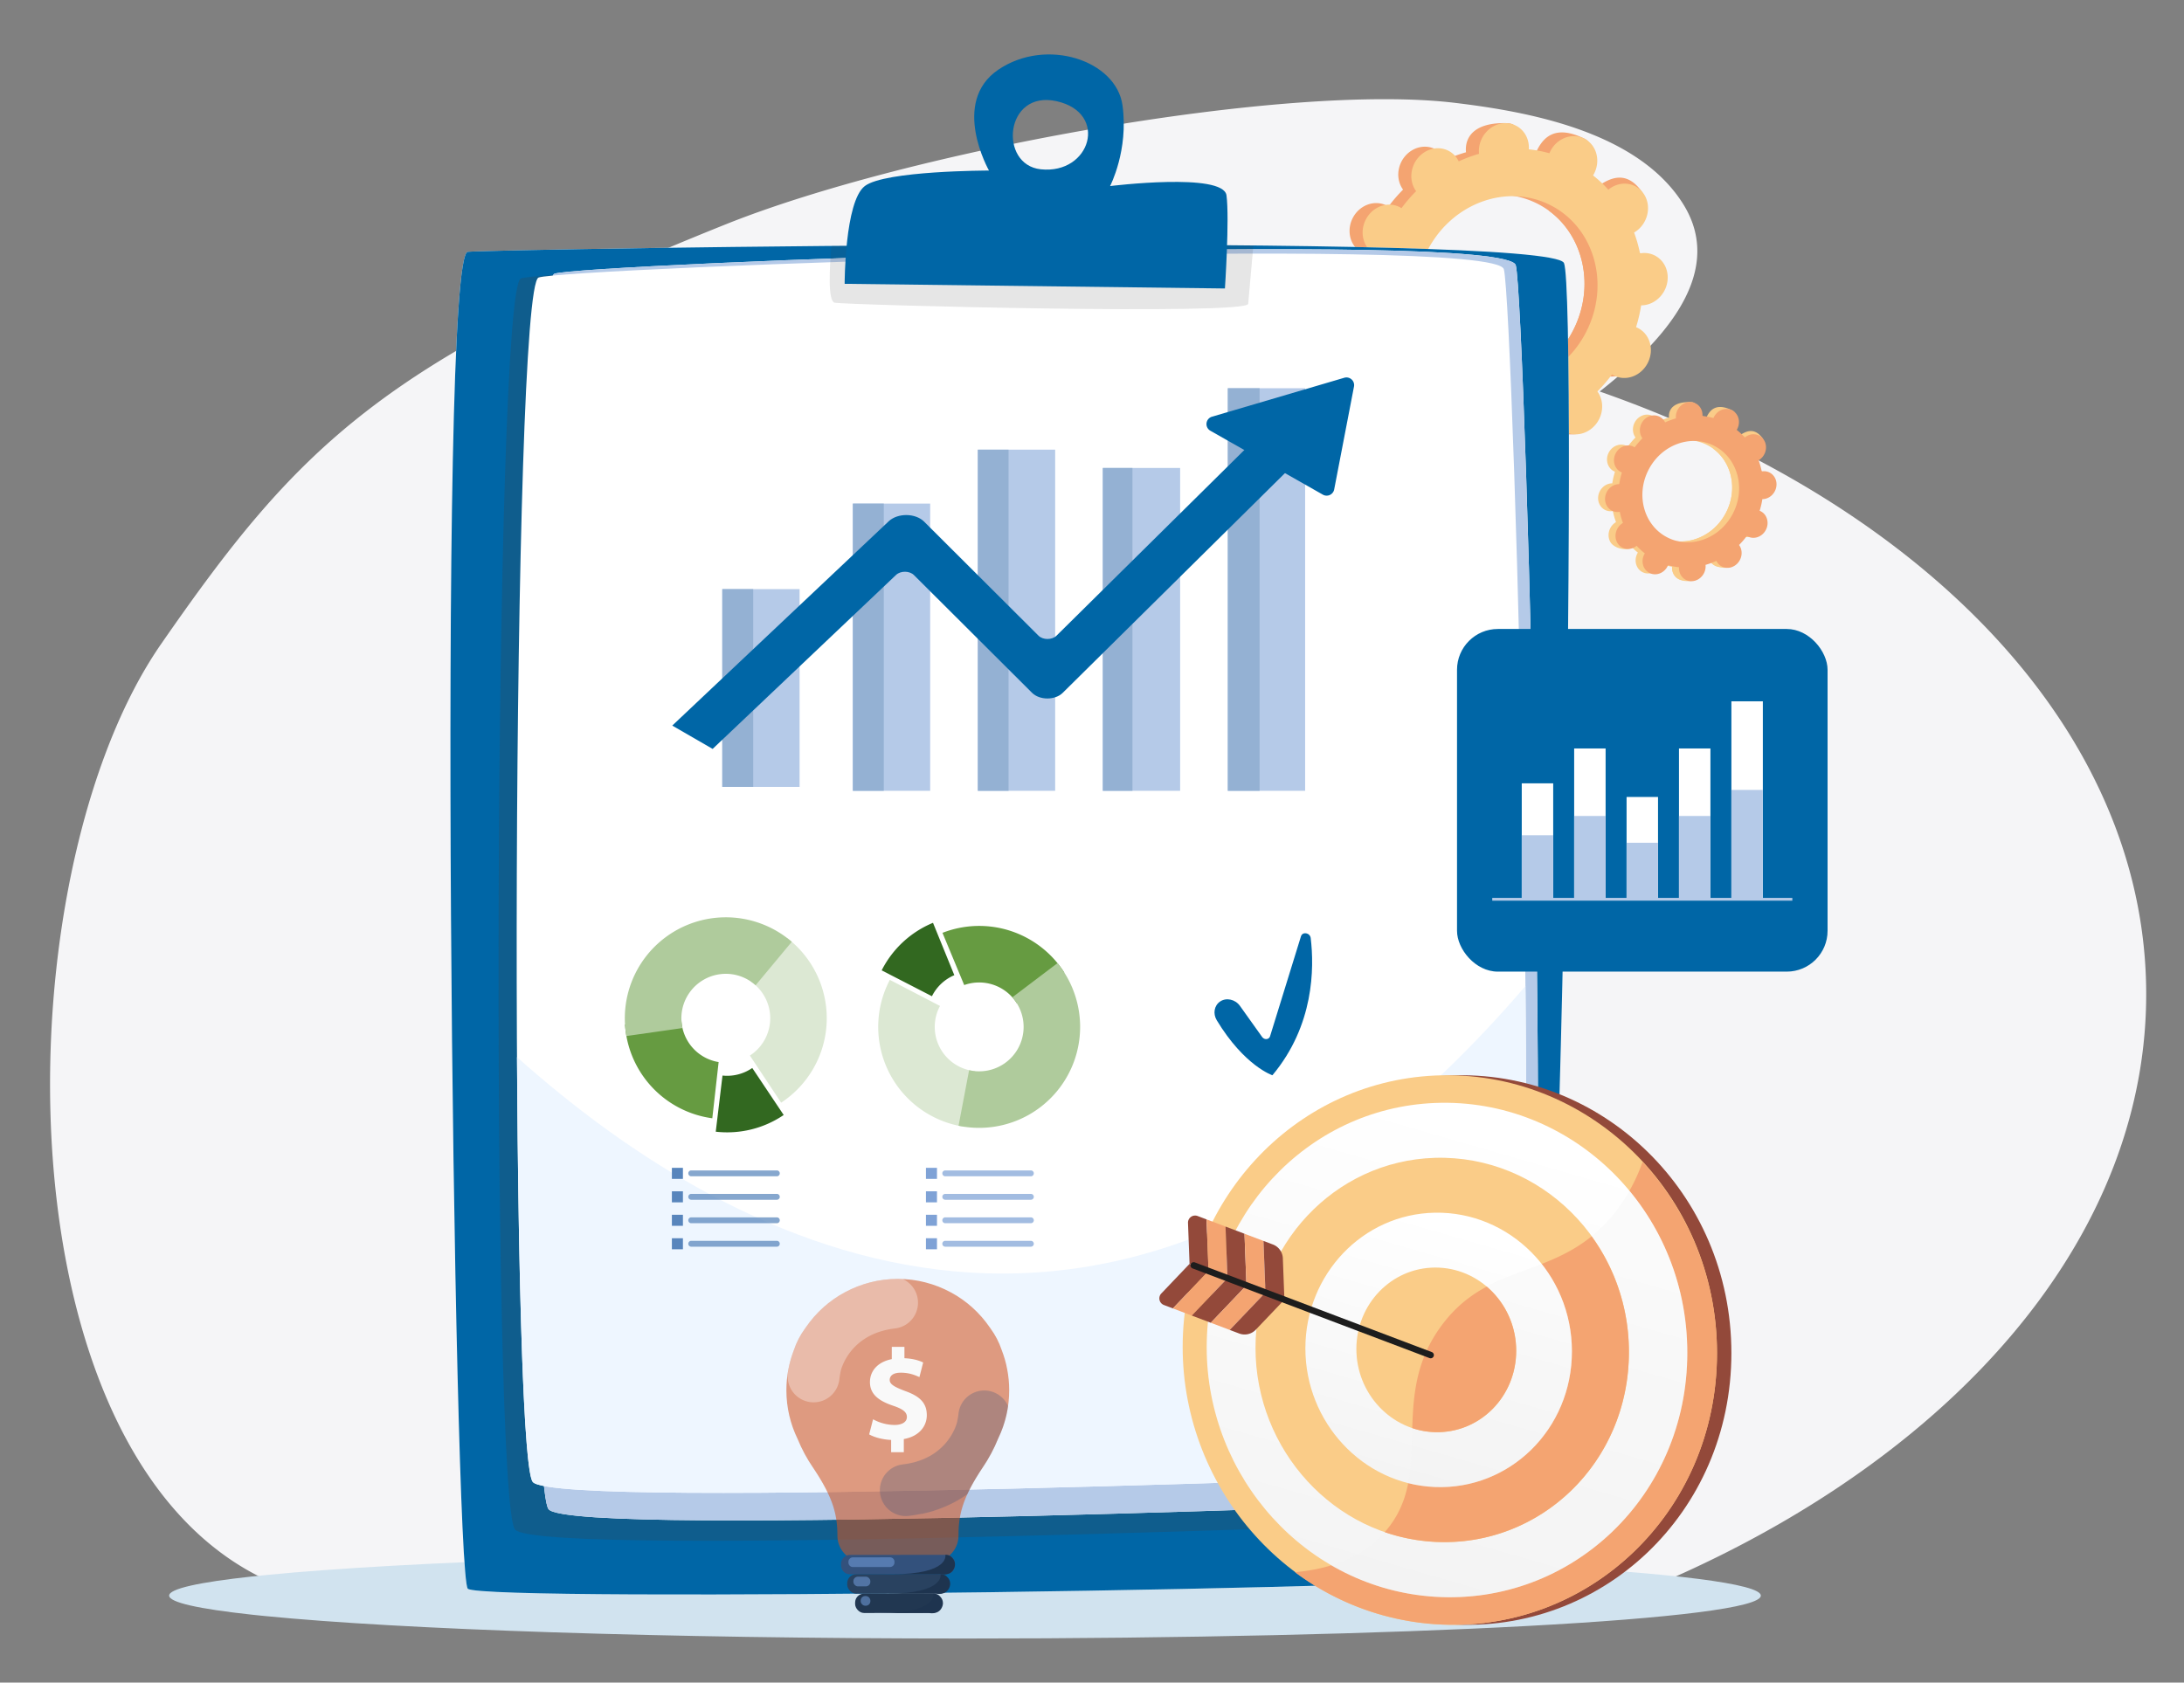 <svg xmlns="http://www.w3.org/2000/svg" xmlns:xlink="http://www.w3.org/1999/xlink" viewBox="0 0 3308.07 2549.24"><rect x="0" y="0" width="3308.07" height="2549.24" fill="#808080" stroke="none"/><defs><style>.a{fill:none;}.b{isolation:isolate;}.c{fill:#f5f5f7;}.d{fill:#f4a471;}.e{fill:#facc88;}.f{fill:#d1e3ef;}.ac,.g{fill:#fff;}.h{fill:#0066a6;}.i,.l{fill:#414141;}.i{opacity:0.24;}.i,.s,.u,.x{mix-blend-mode:multiply;}.j{fill:#b5cae8;}.k{fill:#eef6ff;}.l{opacity:0.13;}.m{fill:#94b1d3;}.n{fill:#669b41;}.o{fill:#dce8d3;}.p{fill:#afcb9c;}.q{fill:#326820;}.r,.s{fill:#5885bc;}.s,.u{opacity:0.72;}.t,.u{fill:#7fa2d6;}.v{fill:#93493a;}.w{fill:url(#a);}.x{fill:#f2f2f2;opacity:0.3;}.y{fill:url(#b);}.z{fill:#1d1d1d;}.aa{clip-path:url(#c);}.ab{fill:#d15420;}.ab,.ai{opacity:0.57;}.ac{opacity:0.33;}.ad,.ae{fill:#33517c;}.ad{opacity:0.28;}.af{fill:#294260;}.ag{fill:#213751;}.ah{fill:#1e344f;}.ai{fill:#719bd8;}.aj{fill:#f9f9f9;}</style><linearGradient id="a" x1="2286.44" y1="1718.22" x2="1983.02" y2="2768.53" gradientUnits="userSpaceOnUse"><stop offset="0" stop-color="#fff"/><stop offset="1" stop-color="#eee"/></linearGradient><linearGradient id="b" x1="2231.6" y1="1863.64" x2="2063.2" y2="2446.58" xlink:href="#a"/><clipPath id="c"><path class="a" d="M1515.66,2171.19c1.15-2.75,2.22-5.54,3.23-8.37l.12-.33c1-2.72,1.84-5.48,2.66-8.25.07-.23.15-.46.22-.69.77-2.65,1.46-5.33,2.1-8,.09-.37.2-.73.29-1.1.59-2.56,1.09-5.17,1.57-7.78.09-.52.22-1,.31-1.55.44-2.55.78-5.14,1.1-7.73.08-.6.19-1.18.26-1.78.3-2.69.51-5.42.69-8.15,0-.51.1-1,.13-1.52q.27-4.87.27-9.81c0-2.69-.07-5.37-.2-8,0-.85-.13-1.69-.18-2.53-.12-1.8-.22-3.61-.39-5.4-.09-.89-.22-1.77-.32-2.66-.19-1.72-.37-3.45-.62-5.16-.13-.94-.31-1.87-.46-2.81-.27-1.64-.51-3.28-.82-4.89-.18-.92-.4-1.81-.59-2.72-.34-1.63-.66-3.26-1-4.87-.2-.85-.44-1.68-.66-2.52-.42-1.65-.83-3.31-1.3-4.94-.24-.83-.52-1.64-.77-2.46-.5-1.62-1-3.25-1.53-4.86-.26-.79-.57-1.56-.85-2.35-.56-1.57-1.1-3.14-1.7-4.69a118.49,118.49,0,0,0-16.81-32.44c-.39-.54-.74-1.1-1.14-1.64l-.09-.13-.09-.12c-.36-.53-.75-1-1.12-1.54-1.56-2.21-3.14-4.42-4.8-6.56-.35-.45-.74-.88-1.09-1.33-1.73-2.18-3.49-4.34-5.32-6.43-.36-.41-.75-.79-1.11-1.19-1.88-2.1-3.77-4.17-5.74-6.17-.39-.39-.81-.75-1.2-1.14-2-2-4-3.93-6.08-5.8-.41-.36-.84-.7-1.25-1.06-2.11-1.85-4.23-3.69-6.43-5.44-.45-.35-.92-.68-1.38-1-2.19-1.71-4.4-3.4-6.68-5-.53-.37-1.08-.7-1.61-1.06-2.24-1.54-4.5-3.06-6.81-4.5-.59-.36-1.2-.67-1.79-1-2.3-1.38-4.6-2.75-7-4-.74-.39-1.5-.73-2.24-1.11-2.26-1.18-4.53-2.35-6.85-3.42-.87-.41-1.78-.75-2.66-1.14-2.23-1-4.45-2-6.72-2.86-1.06-.42-2.16-.76-3.23-1.15-2.13-.79-4.26-1.59-6.44-2.29-1.25-.4-2.54-.72-3.81-1.1-2-.6-4.06-1.23-6.12-1.76-1.41-.36-2.85-.62-4.27-1-2-.44-3.91-.93-5.9-1.3-1.74-.33-3.5-.55-5.25-.83s-3.41-.59-5.14-.81c-2.32-.29-4.68-.46-7-.65-1.19-.1-2.37-.26-3.57-.34q-5.34-.33-10.77-.32c-3.62,0-7.22.12-10.78.35-1.2.08-2.38.24-3.57.34-2.35.2-4.7.38-7,.67-1.73.23-3.43.55-5.15.82s-3.51.51-5.24.84c-2,.38-3.94.87-5.9,1.32-1.42.33-2.86.6-4.27,1-2.06.53-4.08,1.17-6.11,1.77-1.27.38-2.56.7-3.81,1.11-2.18.71-4.3,1.52-6.44,2.31-1.07.39-2.16.74-3.22,1.15-2.27.9-4.49,1.89-6.72,2.88-.88.39-1.78.74-2.65,1.14-2.32,1.08-4.59,2.26-6.85,3.44-.73.38-1.5.73-2.23,1.12-2.36,1.28-4.67,2.66-7,4-.58.35-1.19.67-1.78,1-2.31,1.44-4.56,3-6.8,4.51-.53.37-1.08.7-1.61,1.07-2.27,1.61-4.48,3.31-6.67,5-.45.36-.92.68-1.37,1-2.22,1.78-4.37,3.63-6.49,5.52-.39.34-.79.65-1.17,1-2.09,1.88-4.1,3.84-6.09,5.82-.38.39-.79.75-1.18,1.14-2,2-3.86,4.07-5.72,6.17-.37.41-.76.79-1.11,1.2-1.83,2.09-3.58,4.26-5.3,6.44-.36.45-.75.88-1.1,1.34-1.66,2.14-3.23,4.35-4.78,6.57-.37.52-.76,1-1.12,1.53l-.08.12-.1.14c-.4.54-.74,1.1-1.13,1.64a118.37,118.37,0,0,0-16.74,32.48c-.59,1.55-1.13,3.12-1.68,4.69-.28.79-.59,1.57-.85,2.36-.54,1.6-1,3.23-1.52,4.86-.24.82-.52,1.63-.76,2.46-.47,1.63-.87,3.29-1.29,4.94-.22.84-.46,1.67-.66,2.52-.4,1.67-.73,3.37-1.08,5.06-.17.84-.37,1.68-.53,2.53-.32,1.66-.57,3.34-.83,5-.14.9-.32,1.79-.44,2.69-.24,1.71-.42,3.44-.61,5.17-.1.88-.23,1.76-.31,2.65-.17,1.79-.27,3.6-.38,5.41,0,.84-.13,1.67-.17,2.52-.12,2.66-.19,5.33-.18,8q0,5,.29,9.82c0,.51.1,1,.13,1.52.19,2.73.4,5.45.71,8.14.07.6.19,1.19.26,1.78.33,2.59.68,5.18,1.13,7.73.08.49.2,1,.29,1.46.49,2.64,1,5.28,1.61,7.87,0,.23.12.46.18.69.68,2.84,1.41,5.66,2.23,8.44.06.23.15.46.22.69.83,2.77,1.71,5.53,2.67,8.24,0,.11.09.22.13.34,1,2.82,2.09,5.61,3.25,8.36,0,.13.12.27.18.4,1.13,2.69,2.32,5.34,3.59,7.95a234.53,234.53,0,0,0,23.61,43.92c29.4,44,36.76,69.66,36.8,102.68,0,.33,0,.66,0,1,.37,21.94,18.63,39.35,40.57,39.32h0l102.36-.12h0c21.94,0,40.16-17.48,40.47-39.42,0-.32,0-.65,0-1,0-33,7.27-58.7,36.57-102.76a235.23,235.23,0,0,0,23.5-44c1.26-2.62,2.44-5.28,3.57-8C1515.54,2171.46,1515.61,2171.33,1515.66,2171.19Z"/></clipPath></defs><g class="b"><path class="c" d="M3171.59,1178.73q-9.75-19.55-20.65-38.69-4.92-8.65-10.05-17.21-4.26-7.11-8.68-14.17t-8.89-13.91a946.6,946.6,0,0,0-69.76-93.55c-.43-.52-.86-1-1.31-1.55h0q-14.68-17.34-30.34-34.24c-.19-.2-.38-.42-.57-.63-56.47-60.89-122.19-117.53-195.9-169.08-62.72-43.87-131.21-84.07-204.69-120.07A1808.5,1808.5,0,0,0,2423,593.15c80.86-63.79,196.31-172.94,126.28-284.32-69.21-110.1-235.88-139.85-345.5-153-256.67-30.92-826.85,72.56-1105.26,184.33C578.4,548.9,452,675.62,244.11,975.59-19.78,1356.3-7.21,2367.43,527.27,2428.21c44,5,4.77-26.68,47.38-10l1943.26-20.85q63-27.21,121.8-58.14c376.84-198.05,616.95-504.81,611-845.18C3248.8,1383.68,3221.15,1277.77,3171.59,1178.73Z"/><path class="d" d="M2467.66,381.21c-1.1.1-2.17.27-3.24.46a212,212,0,0,0-9-31.62c1-.57,1.92-1.15,2.86-1.8,17.88-12.53,23.6-37.27,12.77-55.25s-34.12-22.39-52-9.86c-.91.64-1.77,1.34-2.63,2a189.11,189.11,0,0,0-23.19-21.66c.59-1,1.16-1.94,1.68-3,10.08-19.84,23.24-41.52,4.77-50.53-42.72-20.86-61-3-71.13,16.84-.52,1-1,2.07-1.4,3.12a189.54,189.54,0,0,0-31.17-6c.06-1.1.11-2.2.09-3.32-.44-21.84,6-33.66-15-34.06-45.76-.89-61.2,19-60.76,40.81,0,1.14.11,2.25.23,3.36a212.53,212.53,0,0,0-30.82,11.44c-.47-1-1-1.95-1.53-2.89-10.84-18-34.12-22.39-52-9.86s-23.6,37.27-12.77,55.25c.55.92,1.16,1.78,1.78,2.63a233.58,233.58,0,0,0-22.2,25.75c-.88-.55-1.78-1.1-2.73-1.58-18.33-9.3-41.35-.76-51.42,19.08s-3.39,43.48,14.94,52.78a30.88,30.88,0,0,0,2.89,1.27,231.57,231.57,0,0,0-7.7,33.12c-1,0-2.1,0-3.17.12-20.91,1.86-37.5,21.07-37.07,42.91s17.75,38,38.65,36.16c1.1-.09,2.17-.27,3.24-.46a211.83,211.83,0,0,0,8.95,31.63c-1,.56-1.92,1.14-2.86,1.8-17.88,12.53-23.6,37.26-12.77,55.24,10.32,17.13,43.35,25.51,61.92,15.43q-3.36-3.33-6.56-6.82c-.58-.37-.89-.65-.72-.78.23.26.48.52.72.78,2.47,1.56,10,4.67,9.23,5.19a26.8,26.8,0,0,1-2.67,1.63,192.17,192.17,0,0,0,15.91,14c-.59,1-1.16,2-1.68,3-10.08,19.85-3.39,43.48,14.93,52.78s41.35.76,51.43-19.08c.52-1,1-2.07,1.4-3.12a188.48,188.48,0,0,0,31.17,5.95c-.06,1.1-.11,2.21-.09,3.33.44,21.84,17.74,38,38.65,36.16s37.5-21.07,37.06-42.91c0-1.14-.11-2.26-.23-3.37A213.66,213.66,0,0,0,2335.32,636c.47,1,1,1.94,1.53,2.88,10.84,18,34.12,22.4,52,9.86s23.6-37.26,12.77-55.24c-.55-.92-1.16-1.78-1.78-2.63a233.69,233.69,0,0,0,22.2-25.76c.88.56,1.78,1.1,2.73,1.58,18.33,9.31,41.35.77,51.42-19.08s3.39-43.47-14.94-52.77c-1-.49-1.91-.89-2.89-1.28a231.44,231.44,0,0,0,7.7-33.11c1,0,2.1,0,3.17-.12,20.91-1.86,37.5-21.08,37.07-42.91S2488.56,379.35,2467.66,381.21ZM2383,500.27c-36.58,72.05-120.17,103.07-186.71,69.28S2105.51,450,2142.09,377.94s120.17-103.07,186.71-69.29S2419.62,428.22,2383,500.27Z"/><path class="d" d="M2109.39,593.81q3.2,3.5,6.56,6.82a26.8,26.8,0,0,0,2.67-1.63C2119.36,598.48,2111.86,595.37,2109.39,593.81Z"/><path class="d" d="M2467.66,381.21c-1.1.1-2.17.27-3.24.46a212,212,0,0,0-9-31.62c1-.56,1.92-1.15,2.86-1.8,17.88-12.53,40-42.82,27.39-59.59-23.95-31.83-48.74-18.05-66.63-5.52-.91.64-1.77,1.33-2.63,2a189.11,189.11,0,0,0-23.19-21.66c.59-1,1.16-1.94,1.68-3a41.61,41.61,0,0,0,2.35-32.83q-25.92,45.61-51.06,91.65c53.08,38.9,70,115.55,36.8,180.9-28.12,55.38-84,86.47-138.58,82.58-2.43,6.31-4.82,12.66-7.43,18.91-7.07,17-15.11,33.59-23.16,50.18,5.06,1,10.15,1.71,15.24,2.24-.06,1.1-.11,2.21-.09,3.33.44,21.84,13.7,40.39,51.59,38.38,21-1.11,24.56-23.29,24.12-45.13,0-1.14-.11-2.26-.23-3.37A213.66,213.66,0,0,0,2335.32,636c.47,1,1,1.94,1.53,2.88,10.84,18,48.42,25.62,66.31,13.09s9.3-40.49-1.53-58.47c-.55-.92-1.16-1.79-1.78-2.64a232.66,232.66,0,0,0,22.2-25.75c.88.56,1.78,1.1,2.73,1.58,18.33,9.31,41.35.76,51.42-19.08s3.39-43.47-14.94-52.77c-1-.49-1.91-.89-2.89-1.28a231.44,231.44,0,0,0,7.7-33.11c1,0,2.1,0,3.17-.12,20.91-1.86,37.5-21.08,37.07-42.91S2488.56,379.35,2467.66,381.21Z"/><path class="e" d="M2487.37,383.45c-1.1.1-2.17.27-3.24.46a212,212,0,0,0-9-31.62c1-.56,1.92-1.15,2.86-1.8,17.88-12.53,23.6-37.27,12.77-55.25s-34.12-22.39-52-9.86c-.92.64-1.78,1.34-2.64,2A188.26,188.26,0,0,0,2413,265.77c.59-1,1.16-1.95,1.69-3,10.07-19.84,3.38-43.47-15-52.77s-41.34-.76-51.42,19.08c-.52,1-1,2.07-1.4,3.12a188.48,188.48,0,0,0-31.17-5.95c.06-1.11.11-2.21.09-3.33-.44-21.84-17.74-38-38.65-36.17s-37.5,21.08-37.06,42.92c0,1.14.11,2.25.23,3.36a212.53,212.53,0,0,0-30.82,11.44c-.47-1-1-1.94-1.53-2.88-10.84-18-34.12-22.4-52-9.87S2132.38,269,2143.21,287c.55.92,1.16,1.78,1.78,2.63a233.58,233.58,0,0,0-22.2,25.75c-.88-.55-1.78-1.1-2.73-1.58-18.33-9.3-41.35-.76-51.42,19.09s-3.39,43.47,14.94,52.77c1,.48,1.91.89,2.89,1.28a231.44,231.44,0,0,0-7.7,33.11c-1.05,0-2.1,0-3.17.12-20.91,1.86-37.5,21.07-37.07,42.91s17.75,38,38.65,36.16c1.1-.09,2.17-.26,3.24-.45a212,212,0,0,0,8.95,31.62c-1,.56-1.92,1.14-2.86,1.8-17.88,12.53-23.6,37.27-12.77,55.24s34.12,22.4,52,9.87c.92-.64,1.78-1.34,2.64-2a188.26,188.26,0,0,0,23.19,21.65c-.59,1-1.16,2-1.68,3-10.08,19.84-3.39,43.47,14.94,52.77s41.34.76,51.42-19.08c.52-1,1-2.07,1.4-3.12a188.48,188.48,0,0,0,31.17,5.95c-.06,1.11-.11,2.21-.09,3.33.44,21.84,17.74,38,38.65,36.16s37.5-21.07,37.06-42.91c0-1.14-.11-2.26-.23-3.36A213.71,213.71,0,0,0,2355,638.2c.47,1,1,1.94,1.53,2.88,10.84,18,34.12,22.4,52,9.87s23.6-37.27,12.77-55.25c-.55-.92-1.16-1.78-1.78-2.63a233.69,233.69,0,0,0,22.2-25.76c.88.56,1.78,1.1,2.73,1.59,18.33,9.3,41.35.76,51.42-19.09S2499.3,506.34,2481,497c-.94-.48-1.91-.89-2.89-1.28a231.44,231.44,0,0,0,7.7-33.11c1,0,2.1,0,3.17-.12,20.91-1.86,37.5-21.08,37.07-42.91S2508.27,381.59,2487.37,383.45Zm-84.62,119.06c-36.58,72-120.17,103.07-186.71,69.28s-90.82-119.57-54.24-191.61S2282,277.11,2348.51,310.89,2439.33,430.47,2402.75,502.51Z"/><path class="e" d="M2659.7,712.8c-.58.06-1.15.15-1.72.25a113.34,113.34,0,0,0-4.77-16.84c.51-.3,1-.61,1.52-1,9.53-6.68,12.58-19.85,6.81-29.43s-18.18-11.93-27.7-5.25c-.49.34-1,.71-1.4,1.08a100.9,100.9,0,0,0-12.36-11.53c.31-.51.62-1,.9-1.58,5.36-10.57,12.38-22.12,2.54-26.92-22.76-11.11-32.52-1.6-37.89,9-.28.55-.52,1.1-.75,1.66a101,101,0,0,0-16.6-3.17c0-.59.06-1.17,0-1.77-.23-11.63,3.22-17.93-8-18.14-24.38-.48-32.6,10.1-32.37,21.73,0,.61.07,1.21.13,1.8a113.43,113.43,0,0,0-16.42,6.09c-.25-.52-.51-1-.81-1.54-5.77-9.57-18.18-11.93-27.7-5.25s-12.58,19.85-6.81,29.43c.3.49.62.94,1,1.4a124,124,0,0,0-11.82,13.71c-.47-.29-.95-.58-1.46-.84-9.76-5-22-.4-27.39,10.17s-1.8,23.15,8,28.11c.51.25,1,.47,1.54.67a125,125,0,0,0-4.1,17.64c-.56,0-1.12,0-1.69.06-11.13,1-20,11.23-19.74,22.86s9.45,20.26,20.59,19.26c.58-.05,1.15-.14,1.72-.24a113.34,113.34,0,0,0,4.77,16.84c-.52.3-1,.61-1.52,1-9.53,6.68-12.58,19.85-6.81,29.43,5.5,9.13,23.11,13.59,33,8.2q-1.8-1.75-3.49-3.61c-.32-.2-.5-.35-.41-.43.13.15.27.29.41.43,1.32.83,5.29,2.48,4.89,2.76a14.09,14.09,0,0,1-1.4.85,100.89,100.89,0,0,0,8.46,7.5c-.31.51-.62,1-.9,1.58-5.37,10.57-1.8,23.16,8,28.11s22,.41,27.39-10.16c.27-.55.51-1.11.74-1.66a101.35,101.35,0,0,0,16.61,3.17c0,.58-.06,1.17-.05,1.77.23,11.63,9.45,20.25,20.58,19.26s20-11.23,19.74-22.86c0-.6-.06-1.2-.12-1.79a113.31,113.31,0,0,0,16.41-6.09c.26.52.52,1,.82,1.54,5.77,9.57,18.17,11.92,27.7,5.25s12.57-19.85,6.8-29.43c-.29-.49-.61-1-.94-1.4a123.16,123.16,0,0,0,11.82-13.72c.47.3,1,.59,1.46.85,9.76,4.95,22,.4,27.38-10.17s1.81-23.15-7.95-28.11c-.51-.25-1-.47-1.54-.68a124.52,124.52,0,0,0,4.1-17.63c.56,0,1.12,0,1.69-.07,11.13-1,20-11.22,19.74-22.85S2670.84,711.81,2659.7,712.8Zm-45.07,63.42c-19.48,38.37-64,54.89-99.44,36.9s-48.38-63.69-28.89-102.06,64-54.9,99.44-36.9S2634.12,737.85,2614.63,776.22Z"/><path class="e" d="M2468.9,826.05q1.7,1.86,3.49,3.61a14.09,14.09,0,0,0,1.4-.85C2474.19,828.53,2470.22,826.88,2468.9,826.05Z"/><path class="e" d="M2659.7,712.8c-.58.06-1.15.15-1.72.25a113.34,113.34,0,0,0-4.77-16.84c.51-.3,1-.61,1.52-1,9.53-6.68,21.32-22.81,14.6-31.74-12.76-17-26-9.62-35.49-2.94-.49.34-1,.71-1.4,1.08a100.9,100.9,0,0,0-12.36-11.53c.31-.51.62-1,.9-1.58a22.18,22.18,0,0,0,1.25-17.49q-13.8,24.3-27.2,48.82c28.27,20.72,37.27,61.54,19.6,96.35-15,29.5-44.74,46.06-73.81,44-1.29,3.36-2.57,6.75-4,10.08-3.76,9-8,17.88-12.33,26.72q4,.76,8.12,1.2c0,.58-.06,1.17-.05,1.77.23,11.63,7.29,21.51,27.47,20.44,11.17-.59,13.09-12.41,12.85-24,0-.6-.06-1.2-.12-1.79a113.31,113.31,0,0,0,16.41-6.09c.26.52.52,1,.82,1.54,5.77,9.57,25.79,13.64,35.32,7s5-21.57-.82-31.15c-.29-.49-.61-1-.94-1.4a123.16,123.16,0,0,0,11.82-13.72c.47.3,1,.59,1.46.85,9.76,4.95,22,.4,27.38-10.17s1.81-23.15-7.95-28.11c-.51-.25-1-.47-1.54-.68a124.52,124.52,0,0,0,4.1-17.63c.56,0,1.12,0,1.69-.07,11.13-1,20-11.22,19.74-22.85S2670.84,711.81,2659.7,712.8Z"/><path class="d" d="M2670.2,714c-.58,0-1.15.14-1.72.24a113.34,113.34,0,0,0-4.77-16.84c.51-.3,1-.61,1.52-1,9.53-6.67,12.57-19.85,6.8-29.42s-18.17-11.93-27.69-5.26c-.49.34-1,.71-1.41,1.09a100,100,0,0,0-12.35-11.53c.31-.52.62-1,.9-1.59,5.36-10.57,1.8-23.15-8-28.11s-22-.4-27.39,10.16c-.28.55-.52,1.11-.75,1.67a100,100,0,0,0-16.6-3.17c0-.59.06-1.18,0-1.78-.23-11.63-9.45-20.25-20.59-19.26s-20,11.23-19.74,22.86a17.53,17.53,0,0,0,.13,1.79,113.43,113.43,0,0,0-16.42,6.09,16.13,16.13,0,0,0-.82-1.53c-5.77-9.58-18.17-11.93-27.69-5.26s-12.58,19.85-6.81,29.43c.3.49.62,1,1,1.4A123.16,123.16,0,0,0,2476,677.74a15,15,0,0,0-1.46-.84c-9.76-5-22-.41-27.39,10.16s-1.8,23.15,8,28.11c.5.26,1,.47,1.54.68a124.65,124.65,0,0,0-4.1,17.64c-.56,0-1.12,0-1.69.06-11.14,1-20,11.22-19.74,22.86s9.45,20.25,20.58,19.26c.59,0,1.16-.15,1.73-.25a113.09,113.09,0,0,0,4.76,16.85c-.51.3-1,.61-1.52,1-9.52,6.67-12.57,19.84-6.8,29.42s18.17,11.93,27.7,5.25c.49-.34.95-.71,1.4-1.08a100.18,100.18,0,0,0,12.36,11.53c-.32.52-.62,1-.9,1.59-5.37,10.56-1.81,23.15,8,28.11s22,.4,27.39-10.17c.27-.55.51-1.1.74-1.66a100.31,100.31,0,0,0,16.61,3.17c0,.59-.07,1.18-.06,1.77.24,11.63,9.46,20.26,20.59,19.27s20-11.23,19.74-22.86c0-.61-.06-1.2-.12-1.79a114.5,114.5,0,0,0,16.41-6.09c.25.51.52,1,.82,1.53,5.77,9.58,18.17,11.93,27.7,5.25s12.57-19.85,6.8-29.42c-.29-.49-.62-.95-.94-1.4a126.24,126.24,0,0,0,11.82-13.72c.47.29,1,.58,1.45.84,9.76,5,22,.41,27.39-10.16s1.81-23.16-7.95-28.11c-.51-.26-1-.48-1.54-.68a123.24,123.24,0,0,0,4.09-17.64c.56,0,1.12,0,1.7-.06,11.13-1,20-11.23,19.74-22.86S2681.34,713,2670.2,714Zm-45.07,63.41c-19.48,38.38-64,54.9-99.45,36.9s-48.37-63.68-28.89-102.06,64-54.89,99.45-36.9S2644.61,739,2625.13,777.41Z"/><path class="f" d="M1461.66,2352.37c-455.22,0-851.51,13.61-1056.62,33.71l-5.64.56-3.58.37q-7.35.75-14.35,1.5c-80.19,8.71-125.28,18.53-125.28,28.92s44.77,20.13,124.41,28.81q6.07.66,12.41,1.31l3.87.4,5.24.52c204.27,20.26,602.16,34,1059.54,34,665.77,0,1205.47-29.11,1205.47-65S2127.43,2352.37,1461.66,2352.37Z"/><path class="g" d="M708.58,381.48c-46.71,4.25-21.23,2004.29,0,2025.52s1554.18,0,1605.13-21.23,76.44-1940.59,55.21-1987.3S755.29,377.23,708.58,381.48Z"/><path class="h" d="M708.58,381.48c-46.71,4.25-21.23,2004.29,0,2025.52s1554.18,0,1605.13-21.23,76.44-1940.59,55.21-1987.3S755.29,377.23,708.58,381.48Z"/><path class="i" d="M789,421.87c-41.47,15.08-45.29,1850.07-9,1895.32s1441.88-13.11,1504.08-13.11,11-1840-4.5-1895.32S830.5,406.78,789,421.87Z"/><path class="g" d="M839.74,414.76c-40.52,14.89-44.25,1827.14-8.8,1871.82s1408.59-12.94,1469.36-12.94,10.79-1817.21-4.4-1871.82S880.25,399.86,839.74,414.76Z"/><path class="j" d="M839.74,414.76c-40.52,14.89-44.25,1827.14-8.8,1871.82s1408.59-12.94,1469.36-12.94,10.79-1817.21-4.4-1871.82S880.25,399.86,839.74,414.76Z"/><path class="g" d="M815.82,420.47C775.14,435,771.39,2201.7,807,2245.26s1414.23-12.62,1475.25-12.62,10.83-1771.55-4.42-1824.79S856.49,406,815.82,420.47Z"/><path class="k" d="M783.08,1601.6c1.93,340.57,9.85,626.46,23.9,643.66,35.59,43.56,1414.23-12.62,1475.25-12.62,27,0,32.22-347.17,28.33-738.75C1702.7,2203.62,1118,1900.71,783.08,1601.6Z"/><path class="l" d="M1259.39,372.58c-3,33.44-5.65,83.71,4.82,86,15.75,3.5,624.67,19.25,626.42,1.75,1-9.82,4.72-52.72,7.81-88.47C1699.48,369.9,1466.38,370.72,1259.39,372.58Z"/><path class="h" d="M1681.43,281.9s28.21-54.07,18.81-122.26S1585,56.19,1512.14,105.57,1498,258.39,1498,258.39s-157.53,0-188.1,23.51S1279.38,430,1279.38,430l576,7.05s7.06-105.8,2.36-141.07S1681.43,281.9,1681.43,281.9Zm-105-25.41c-64.18-6.82-54.79-120.86,24.17-103.13S1652.13,264.55,1576.39,256.49Z"/><rect class="h" x="2206.93" y="952.94" width="561.26" height="519.14" rx="61.85"/><rect class="g" x="2304.98" y="1186.8" width="47.63" height="175.67"/><rect class="j" x="2304.98" y="1265.43" width="47.63" height="97.04"/><rect class="g" x="2384.36" y="1133.97" width="47.63" height="228.5"/><rect class="j" x="2384.36" y="1236.25" width="47.63" height="126.22"/><rect class="g" x="2463.75" y="1207.46" width="47.63" height="155.01"/><rect class="j" x="2463.75" y="1276.84" width="47.63" height="85.62"/><rect class="g" x="2543.13" y="1133.97" width="47.63" height="228.5"/><rect class="j" x="2543.13" y="1236.25" width="47.63" height="126.22"/><rect class="g" x="2622.52" y="1062.54" width="47.63" height="299.92"/><rect class="j" x="2622.52" y="1196.8" width="47.63" height="165.67"/><rect class="j" x="2260.29" y="1360.35" width="454.54" height="4.23"/><rect class="j" x="1859.75" y="588.19" width="117.1" height="609.94"/><rect class="m" x="1859.75" y="588.19" width="48.14" height="609.94"/><rect class="j" x="1094.03" y="892.55" width="117.1" height="299.65"/><rect class="m" x="1094.03" y="892.55" width="46.84" height="299.65"/><rect class="j" x="1481.12" y="681.27" width="117.1" height="516.86"/><rect class="m" x="1481.12" y="681.27" width="46.52" height="516.86"/><rect class="j" x="1291.8" y="762.99" width="117.1" height="435.14"/><rect class="m" x="1291.8" y="762.99" width="46.84" height="435.14"/><rect class="j" x="1670.43" y="708.99" width="117.1" height="489.14"/><rect class="m" x="1670.43" y="708.99" width="44.89" height="489.14"/><path class="h" d="M1600.28,963.1c-6.78,6.7-20.54,6.68-27.27,0L1399.84,790.4c-13.12-13.08-39.74-13.46-53.57-.78l-328,309.69,61.15,35.33,278-263.75c6.95-6.37,20.32-6.18,26.9.39l178.9,178.36c11.48,11.45,34.92,11.48,46.46.07L1987.47,676.1l-62.87-33.71Z"/><path class="h" d="M2036.14,572.33l-200.37,59a11.62,11.62,0,0,0-2.46,21.26l170.4,96.84a11.62,11.62,0,0,0,17.16-7.91l30-155.88A11.63,11.63,0,0,0,2036.14,572.33Z"/><path class="n" d="M1033.73,1557.57a65.88,65.88,0,0,1-1.58-11.71l-85.45,6.33a148.61,148.61,0,0,0,2.1,17.49,153,153,0,0,0,130.12,124.59l9.58-85.17A67.32,67.32,0,0,1,1033.73,1557.57Z"/><path class="o" d="M1199.3,1426.88c-2.37-2.05-4.8-4-7.29-5.91l-54.54,66.25a66.23,66.23,0,0,1,7,5.54,67.3,67.3,0,0,1-8.62,106.47l47.32,71.4a153,153,0,0,0,16.09-243.75Z"/><path class="p" d="M947.64,1523.48a152.29,152.29,0,0,0,1.16,46.2l84.93-12.11a67.32,67.32,0,0,1,110.78-64.81l54.79-65.88a153,153,0,0,0-251.66,96.6Z"/><path class="q" d="M1138.73,1618.54a67,67,0,0,1-44.38,11l-10.22,85.06a152.45,152.45,0,0,0,102.19-24.81c.25-.17.48-.32.72-.5l-47.6-71.22C1139.22,1618.21,1139,1618.38,1138.73,1618.54Z"/><path class="n" d="M1533.36,1511a66.4,66.4,0,0,1,7.06,9.47l71.67-47a152.92,152.92,0,0,0-184.53-60.16l32.9,79.13A67.33,67.33,0,0,1,1533.36,1511Z"/><path class="o" d="M1451.91,1705.57c3.06.64,6.14,1.2,9.24,1.64l15.58-84.39a62.64,62.64,0,0,1-8.84-1.44,67.29,67.29,0,0,1-44.08-97.29l-76-39.51a153,153,0,0,0,104.11,221Z"/><path class="p" d="M1625.18,1499.08a152.28,152.28,0,0,0-23.41-39.85L1533.36,1511a67.31,67.31,0,0,1-65.47,110.38l-16,84.19a153,153,0,0,0,173.27-206.49Z"/><path class="q" d="M1412,1508.57a67,67,0,0,1,33.5-31.1l-32.3-79.35a152.43,152.43,0,0,0-77.35,71.24c-.14.27-.26.51-.38.79l76.15,39.21C1411.69,1509.1,1411.83,1508.84,1412,1508.57Z"/><rect class="r" x="1017.7" y="1769.35" width="16.72" height="16.72"/><path class="s" d="M1176.62,1773.26H1047a4.45,4.45,0,0,0,0,8.9h129.66a4.45,4.45,0,0,0,0-8.9Z"/><rect class="r" x="1017.7" y="1804.91" width="16.72" height="16.72"/><path class="s" d="M1176.62,1808.82H1047a4.45,4.45,0,0,0,0,8.9h129.66a4.45,4.45,0,0,0,0-8.9Z"/><rect class="r" x="1017.7" y="1840.46" width="16.72" height="16.72"/><path class="s" d="M1176.62,1844.37H1047a4.45,4.45,0,0,0,0,8.9h129.66a4.45,4.45,0,0,0,0-8.9Z"/><rect class="r" x="1017.7" y="1876.02" width="16.72" height="16.72"/><path class="s" d="M1176.62,1879.93H1047a4.45,4.45,0,0,0,0,8.9h129.66a4.45,4.45,0,1,0,0-8.9Z"/><rect class="t" x="1402.51" y="1769.35" width="16.72" height="16.72"/><path class="u" d="M1561.44,1773.26H1431.78a4.45,4.45,0,1,0,0,8.9h129.66a4.45,4.45,0,0,0,0-8.9Z"/><rect class="t" x="1402.51" y="1804.91" width="16.72" height="16.72"/><path class="u" d="M1561.44,1808.82H1431.78a4.45,4.45,0,1,0,0,8.9h129.66a4.45,4.45,0,0,0,0-8.9Z"/><rect class="t" x="1402.51" y="1840.46" width="16.72" height="16.72"/><path class="u" d="M1561.44,1844.37H1431.78a4.45,4.45,0,0,0,0,8.9h129.66a4.45,4.45,0,0,0,0-8.9Z"/><rect class="t" x="1402.51" y="1876.02" width="16.72" height="16.72"/><path class="u" d="M1561.44,1879.93H1431.78a4.45,4.45,0,0,0,0,8.9h129.66a4.45,4.45,0,0,0,0-8.9Z"/><path class="v" d="M2195.27,1629.5c-216.13,10-382.1,193.89-382.1,411.3s166,405.08,382.1,419.94c229.88,15.8,427.23-167.7,427.23-410.79S2425.15,1618.9,2195.27,1629.5Z"/><path class="e" d="M2173.47,1629.5c-216.14,10-382.1,193.89-382.1,411.3s166,405.08,382.1,419.94c229.87,15.8,427.22-167.7,427.22-410.79S2403.34,1618.9,2173.47,1629.5Z"/><path class="d" d="M2448.51,1833.89c-82.29,108.11-189.11,71.81-265,174.37-81.79,110.53-8,224.36-86.09,313.08-26.85,30.51-69,54.52-135.91,60.66a400.09,400.09,0,0,0,212,78.74c229.87,15.8,427.22-167.7,427.22-410.79,0-112.32-43-214.08-112.73-289.54A270.82,270.82,0,0,1,2448.51,1833.89Z"/><path class="w" d="M2173.47,1671.07c-195.11,7.88-345.72,173.43-345.72,370.14s150.61,365.67,345.72,378c206.23,13,382.24-152.23,382.24-369.73S2379.7,1662.73,2173.47,1671.07Z"/><path class="x" d="M2448.51,1833.89c-82.29,108.11-189.11,71.81-265,174.37-81.79,110.53-8,224.36-86.09,313.08-18.59,21.13-44.53,39.15-81,50.28a358.09,358.09,0,0,0,157.11,47.55c206.23,13,382.24-152.23,382.24-369.73a383,383,0,0,0-87.82-245A260.46,260.46,0,0,1,2448.51,1833.89Z"/><path class="e" d="M2173.47,1754.19c-152.67,4.41-271.78,133.22-271.78,287.86s119.11,286.14,271.78,294c159.39,8.21,293.85-120.41,293.85-287.61S2332.86,1749.58,2173.47,1754.19Z"/><path class="d" d="M2183.5,2008.26c-81.79,110.53-8,224.36-86.09,313.08h0a277.74,277.74,0,0,0,76.06,14.71c159.39,8.21,293.85-120.41,293.85-287.61a298.15,298.15,0,0,0-56.54-175.33C2335.41,1934.31,2248.25,1920.77,2183.5,2008.26Z"/><path class="y" d="M2173.47,1837.31c-109.71,1.91-196.24,93.94-196.24,205.59s86.53,205.64,196.24,210c113.14,4.53,207.48-87.41,207.48-205.47S2286.61,1835.34,2173.47,1837.31Z"/><path class="x" d="M2183.5,2008.26c-60.54,81.81-36.19,164.72-50.67,238.79a197.6,197.6,0,0,0,40.64,5.88c113.14,4.53,207.48-87.41,207.48-205.47A212.9,212.9,0,0,0,2335.07,1915C2281.34,1936.11,2227.32,1949.05,2183.5,2008.26Z"/><path class="e" d="M2173.47,1920.44c-66.23.39-119,55.61-119,123.34s52.8,124.13,119,126c67.46,1.93,123.08-53.26,123.08-123.29S2240.93,1920,2173.47,1920.44Z"/><path class="d" d="M2251.89,1949.28c-24.35,13.08-47.52,30.78-68.39,59-38.76,52.38-42.75,104.92-44.37,155.44a118.33,118.33,0,0,0,34.34,6.1c67.46,1.93,123.08-53.26,123.08-123.29A127.36,127.36,0,0,0,2251.89,1949.28Z"/><path class="v" d="M1814,1842.33a10.76,10.76,0,0,0-14.56,10.47l2.35,62,28.73,10.88-3-78.22Z"/><polygon class="d" points="1827.56 1847.46 1830.53 1925.68 1859.25 1936.55 1856.29 1858.33 1827.56 1847.46"/><polygon class="v" points="1856.29 1858.33 1859.25 1936.55 1887.97 1947.42 1885.01 1869.21 1856.29 1858.33"/><polygon class="d" points="1885.01 1869.21 1887.97 1947.42 1916.7 1958.3 1913.73 1880.08 1885.01 1869.21"/><path class="v" d="M1928,1885.47l-14.24-5.39,3,78.22,28.72,10.87-2.37-62.74A23.37,23.37,0,0,0,1928,1885.47Z"/><path class="v" d="M1759,1959.71a10.76,10.76,0,0,0,4,17.48l13.55,5.13,54-56.64-28.73-10.88Z"/><polygon class="d" points="1776.51 1982.32 1805.23 1993.2 1859.25 1936.55 1830.53 1925.68 1776.51 1982.32"/><polygon class="v" points="1805.23 1993.2 1833.96 2004.07 1887.97 1947.42 1859.25 1936.55 1805.23 1993.2"/><polygon class="d" points="1833.96 2004.07 1862.68 2014.94 1916.7 1958.3 1887.97 1947.42 1833.96 2004.07"/><path class="v" d="M1862.68,2014.94l14.24,5.39a23.36,23.36,0,0,0,25.18-5.72l43.32-45.44-28.72-10.87Z"/><path class="z" d="M2167,2057.91a5,5,0,0,1-1.72-.31l-358.91-135.87a4.87,4.87,0,1,1,3.45-9.11l358.91,135.87a4.87,4.87,0,0,1-1.73,9.42Z"/><g class="aa"><path class="ab" d="M1528.23,2095.54c-.12-1.8-.22-3.61-.39-5.4-.09-.89-.22-1.77-.32-2.66-.19-1.72-.37-3.45-.62-5.16-.13-.94-.31-1.87-.46-2.81-.27-1.64-.51-3.28-.82-4.89-.18-.92-.4-1.81-.59-2.72-.34-1.63-.66-3.26-1-4.87-.2-.85-.44-1.68-.66-2.52-.42-1.65-.83-3.31-1.3-4.94-.24-.83-.52-1.64-.77-2.46-.5-1.62-1-3.25-1.53-4.86-.26-.79-.57-1.56-.85-2.35-.56-1.57-1.1-3.14-1.7-4.69a118.49,118.49,0,0,0-16.81-32.44c-.39-.54-.74-1.1-1.14-1.64l-.09-.13-.09-.12c-.36-.53-.75-1-1.12-1.54-1.56-2.21-3.14-4.42-4.8-6.56-.35-.45-.74-.88-1.09-1.33-1.73-2.18-3.49-4.34-5.32-6.43-.36-.41-.75-.79-1.11-1.19-1.88-2.1-3.77-4.17-5.74-6.17-.39-.39-.81-.75-1.2-1.14-2-2-4-3.93-6.08-5.8-.41-.36-.84-.7-1.25-1.06-2.11-1.85-4.23-3.69-6.43-5.44-.45-.35-.92-.68-1.38-1-2.19-1.71-4.4-3.4-6.68-5-.53-.37-1.08-.7-1.61-1.06-2.24-1.54-4.5-3.06-6.81-4.5-.59-.36-1.2-.67-1.79-1-2.3-1.38-4.61-2.75-7-4-.74-.39-1.5-.73-2.24-1.11-2.26-1.18-4.53-2.35-6.85-3.42-.87-.41-1.78-.75-2.66-1.14-2.23-1-4.45-2-6.72-2.86-1.06-.42-2.16-.76-3.23-1.15-2.13-.79-4.26-1.59-6.44-2.29-1.25-.4-2.54-.72-3.81-1.1-2-.6-4.06-1.23-6.12-1.76-1.41-.36-2.85-.62-4.27-1-2-.44-3.91-.93-5.9-1.3-1.74-.33-3.5-.55-5.25-.83s-3.41-.59-5.14-.81c-2.32-.29-4.68-.46-7-.65-1.19-.1-2.37-.26-3.57-.34q-5.34-.33-10.77-.32c-3.62,0-7.22.12-10.78.35-1.2.08-2.38.24-3.57.34-2.35.2-4.7.38-7,.67-1.73.23-3.43.55-5.15.82s-3.51.51-5.24.84c-2,.38-3.94.87-5.9,1.32-1.42.33-2.86.6-4.27,1-2.06.53-4.08,1.17-6.11,1.77-1.27.38-2.56.7-3.81,1.11-2.18.71-4.3,1.52-6.44,2.31-1.07.39-2.16.74-3.22,1.15-2.27.9-4.49,1.89-6.72,2.88-.88.39-1.78.74-2.65,1.14-2.32,1.08-4.59,2.26-6.85,3.44-.73.38-1.5.73-2.23,1.12-2.36,1.28-4.67,2.66-7,4-.58.35-1.19.67-1.78,1-2.31,1.44-4.56,3-6.8,4.51-.53.37-1.08.7-1.61,1.07-2.27,1.61-4.48,3.31-6.67,5-.45.36-.92.68-1.37,1-2.22,1.78-4.37,3.63-6.49,5.52-.38.34-.79.65-1.17,1-2.09,1.88-4.1,3.84-6.09,5.82-.38.39-.79.75-1.18,1.14-2,2-3.86,4.07-5.72,6.17-.37.41-.76.79-1.11,1.2-1.83,2.09-3.58,4.26-5.3,6.44-.36.45-.75.88-1.1,1.34-1.66,2.14-3.23,4.35-4.78,6.57-.37.52-.76,1-1.12,1.53l-.08.12-.1.14c-.4.54-.74,1.1-1.13,1.64a118.37,118.37,0,0,0-16.74,32.48c-.59,1.55-1.13,3.12-1.68,4.69-.28.79-.59,1.57-.85,2.36-.54,1.6-1,3.23-1.52,4.86-.24.82-.52,1.63-.76,2.46-.47,1.63-.87,3.29-1.29,4.94-.22.84-.46,1.67-.66,2.52-.4,1.67-.73,3.37-1.08,5.06-.17.84-.37,1.68-.53,2.53-.32,1.66-.57,3.34-.83,5-.14.9-.32,1.79-.44,2.69-.24,1.71-.42,3.44-.61,5.17-.1.88-.23,1.76-.31,2.65-.17,1.79-.27,3.6-.38,5.41,0,.84-.13,1.67-.17,2.52q-.19,4-.18,8,0,5,.29,9.82c0,.51.1,1,.13,1.52.19,2.73.4,5.45.71,8.14.07.6.19,1.19.26,1.78.33,2.59.68,5.18,1.13,7.73.08.49.2,1,.29,1.46.49,2.64,1,5.28,1.61,7.87,0,.23.12.46.18.69.68,2.84,1.41,5.66,2.23,8.44.06.23.15.46.22.69.83,2.77,1.71,5.53,2.67,8.24,0,.11.09.22.13.34,1,2.82,2.09,5.61,3.25,8.36,0,.13.12.27.18.4,1.13,2.69,2.32,5.34,3.59,7.95a234.53,234.53,0,0,0,23.61,43.92c29.4,44,36.76,69.66,36.8,102.68,0,.33,0,.66,0,1,.37,21.94,18.63,39.35,40.57,39.32h0l102.36-.12h0c21.94,0,40.16-17.48,40.48-39.42v-1c0-33,7.27-58.7,36.57-102.76a235.23,235.23,0,0,0,23.5-44c1.26-2.62,2.44-5.28,3.57-8,.06-.14.13-.27.18-.41q1.72-4.12,3.22-8.37c0-.11.09-.22.13-.33,1-2.72,1.84-5.48,2.66-8.25.07-.23.15-.46.22-.69.77-2.65,1.46-5.33,2.1-8,.09-.37.2-.73.29-1.1.59-2.56,1.09-5.17,1.57-7.78.09-.52.22-1,.31-1.55.44-2.55.78-5.14,1.1-7.73.08-.6.19-1.18.26-1.78.3-2.69.51-5.42.69-8.15,0-.51.1-1,.13-1.52q.27-4.87.27-9.81c0-2.69-.07-5.37-.2-8C1528.37,2097.22,1528.28,2096.38,1528.23,2095.54Z"/><path class="ac" d="M1346.71,1934.69c-6.7.78-13.06,1.88-19.2,3.17l0-.24c-4.11.94-102.31,17.09-128.9,115.89-.83,2.77-1.27,4.6-1.38,5.1h0a190.36,190.36,0,0,0-3.88,22.32,39.25,39.25,0,1,0,78,8.91,126,126,0,0,1,2.39-13.93h0l-.11.49c1.45-5.72,16.12-56,82.14-63.75a39.25,39.25,0,0,0-9.09-78Z"/><path class="ad" d="M1495.32,2106.94a39.28,39.28,0,0,0-43.45,34.54,123.88,123.88,0,0,1-2.4,13.94h0l.11-.49c-1.45,5.71-16.13,56-82.14,63.74a39.26,39.26,0,0,0-34.71,39,38.83,38.83,0,0,0,.27,4.55,39.25,39.25,0,0,0,43.53,34.44c6.7-.78,13.06-1.88,19.2-3.16l0,.23c4.11-.94,102.31-17.09,128.9-115.89.83-2.77,1.27-4.59,1.38-5.09h0a192.09,192.09,0,0,0,3.88-22.32A39.26,39.26,0,0,0,1495.32,2106.94Z"/></g><path class="ae" d="M1432.83,2355.66l-145.36.17a13.54,13.54,0,0,0-13.52,13.55v2.29a13.53,13.53,0,0,0,13.55,13.51l145.36-.17a13.54,13.54,0,0,0,13.52-13.55v-2.28A13.53,13.53,0,0,0,1432.83,2355.66Z"/><rect class="af" x="1283.16" y="2385.1" width="154.08" height="29.35" rx="13.53" transform="translate(-2.82 1.6) rotate(-0.07)"/><rect class="ag" x="1295.11" y="2414.45" width="130.24" height="29.35" rx="13.53" transform="translate(-2.85 1.6) rotate(-0.07)"/><path class="ah" d="M1441.9,2359.8s-2.7-4.14-10-4.14c0,0,7.37,29.34-80.68,29.45l74.11-.09s13.53,3.26,19.23-7.55S1441.9,2359.8,1441.9,2359.8Z"/><path class="ah" d="M1434.6,2389.15s-2.7-4.14-10-4.13c0,0,7.38,29.34-80.67,29.45l74.11-.09s13.53,3.26,19.23-7.56S1434.6,2389.15,1434.6,2389.15Z"/><path class="ah" d="M1423.63,2418.51s-2.7-4.14-10-4.13c0,0,7.37,29.34-80.67,29.45l74.1-.09s13.54,3.26,19.23-7.56S1423.63,2418.51,1423.63,2418.51Z"/><path class="ai" d="M1348.07,2359.43l-56.18.07a6.75,6.75,0,0,0-6.75,6.77v1.14a6.75,6.75,0,0,0,6.77,6.76l56.17-.06a6.78,6.78,0,0,0,6.76-6.78v-1.14A6.77,6.77,0,0,0,1348.07,2359.43Z"/><rect class="ai" x="1292.51" y="2388.83" width="25.68" height="14.67" rx="6.77" transform="translate(-2.82 1.54) rotate(-0.07)"/><rect class="ai" x="1303.55" y="2418.17" width="14.67" height="14.67" rx="6.77" transform="translate(-2.85 1.54) rotate(-0.07)"/><path class="aj" d="M1371.12,2107.53c-16.63-6.26-23.48-10.37-23.48-16.82,0-5.48,4.11-11,16.82-11,14.1,0,23.1,4.51,28.18,6.66l5.67-22.11c-6.45-3.12-15.26-5.86-28.37-6.45v-17.22h-19.16v18.59c-20.93,4.11-33.07,17.6-33.07,34.82,0,19,14.29,28.76,35.22,35.8,14.48,4.89,20.74,9.59,20.74,17,0,7.82-7.63,12.12-18.78,12.12a69.17,69.17,0,0,1-32.48-8.6l-5.87,22.89c7.43,4.3,20.14,7.82,33.25,8.41v18.57H1369v-19.94c22.49-3.92,34.82-18.78,34.82-36.19C1403.79,2126.51,1394.39,2115.75,1371.12,2107.53Z"/><path class="h" d="M1970.55,1418.61l-46.83,151.47c-1.59,5.14-8.63,5.75-12,1L1878.15,1524c-7.14-10-20.71-13-30.07-6.64-9,6.1-11.12,18.4-5.06,28.43,42,69.42,84.29,83.29,84.29,83.29,63.11-75.42,63.48-162.36,58-207.85C1984.32,1413.09,1972.89,1411.06,1970.55,1418.61Z"/></g></svg>